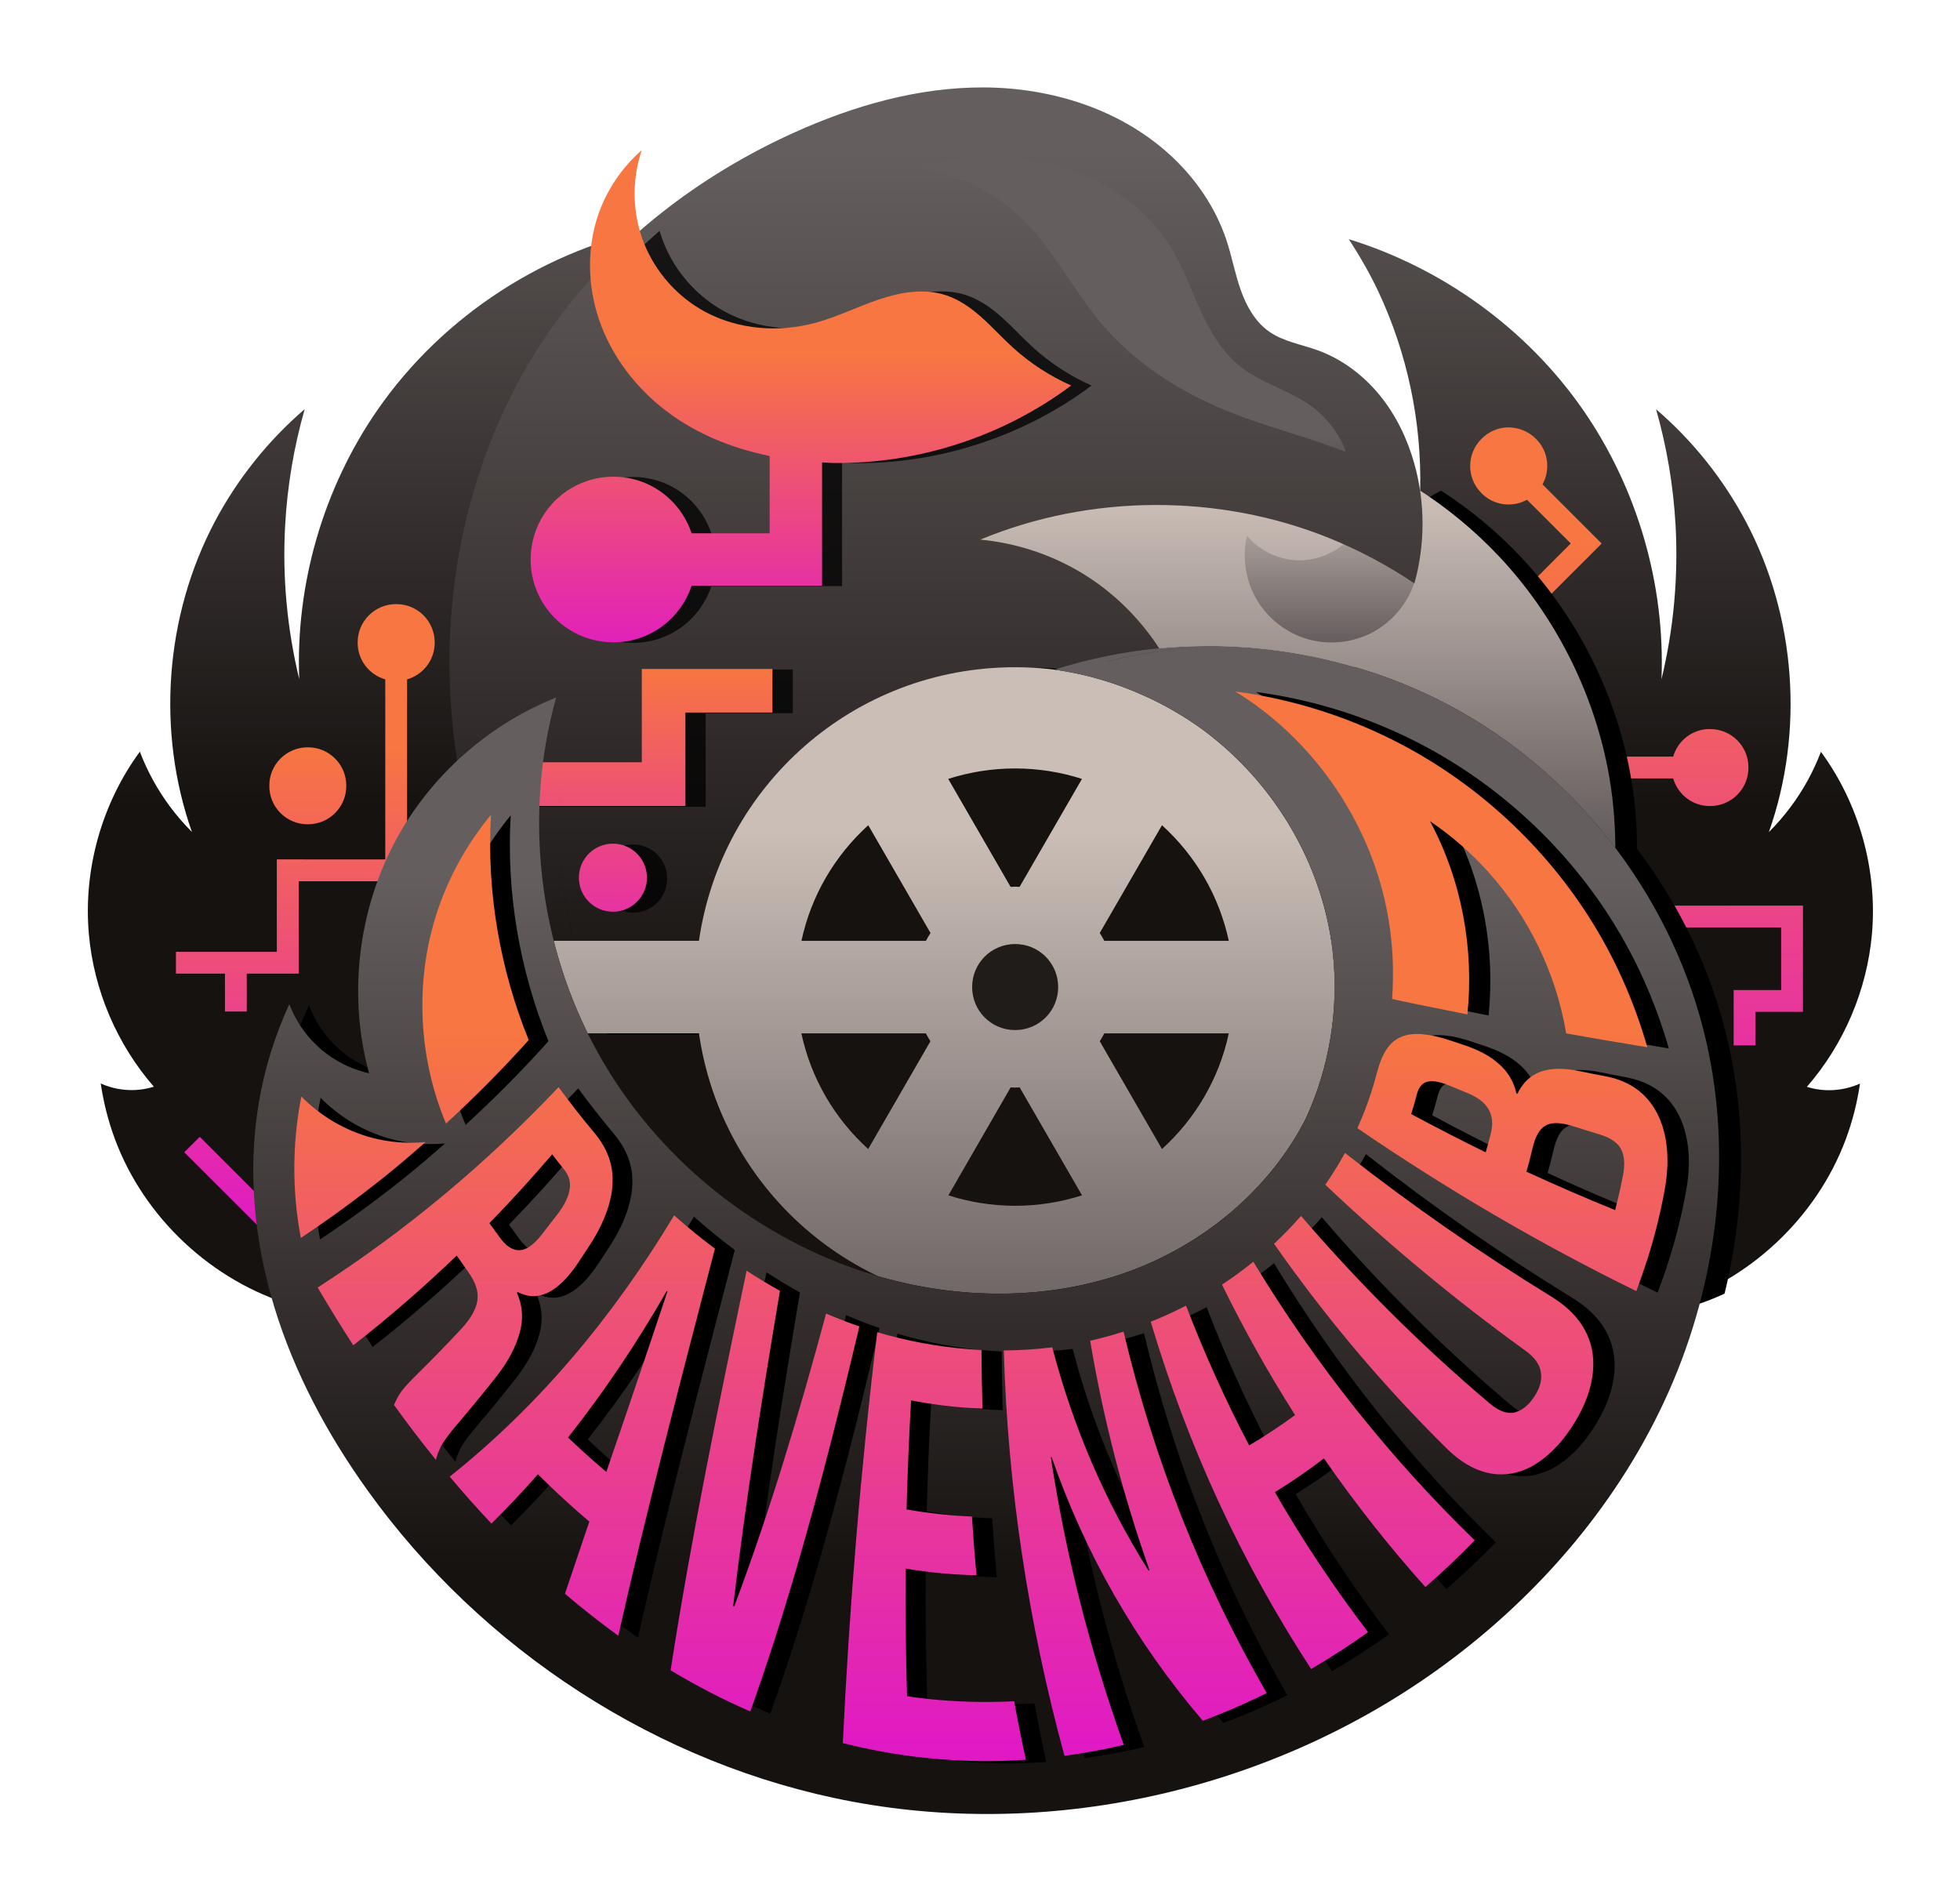 <?xml version="1.0" encoding="UTF-8"?>
<svg width="112.1" height="108.76" version="1.1" viewBox="0 0 29.66 28.777" xmlns="http://www.w3.org/2000/svg" xmlns:cc="http://creativecommons.org/ns#" xmlns:dc="http://purl.org/dc/elements/1.1/" xmlns:rdf="http://www.w3.org/1999/02/22-rdf-syntax-ns#" xmlns:xlink="http://www.w3.org/1999/xlink">
 <defs>
  <linearGradient id="linearGradient3215" x1="727.61" x2="727.61" y1="27.166" y2="-14.662" gradientTransform="matrix(.265 0 0 .265 4.779 0)" gradientUnits="userSpaceOnUse" xlink:href="#linearGradient1590"/>
  <linearGradient id="linearGradient1590">
   <stop stop-color="#161210" offset="0"/>
   <stop stop-color="#655e5e" offset="1"/>
  </linearGradient>
  <linearGradient id="linearGradient3217" x1="206.38" x2="206.38" y1="3.213" y2="13.591" gradientTransform="translate(4.779)" gradientUnits="userSpaceOnUse" xlink:href="#linearGradient1618"/>
  <linearGradient id="linearGradient1618">
   <stop stop-color="#f77641" offset="0"/>
   <stop stop-color="#e019c5" offset="1"/>
  </linearGradient>
  <linearGradient id="linearGradient3219" x1="186.79" x2="186.79" y1="6.299" y2="13.657" gradientTransform="translate(4.779)" gradientUnits="userSpaceOnUse" xlink:href="#linearGradient1618"/>
  <clipPath id="clipPath2341">
   <path d="m726.15-5.953c-6.484 1.202-12.437 5.056-16.188 10.48-3.089 4.468-4.681 9.953-4.465 15.381-0.697-2.875-0.97-5.853-0.807-8.807 0.124-2.244 0.5-4.475 1.117-6.637-2.098 1.803-3.853 4.003-5.146 6.449-2.851 5.393-3.335 11.987-1.303 17.738-0.881-0.879-1.635-1.885-2.232-2.977-0.284-0.52-0.533-1.06-0.744-1.613-2.18 2.971-3.238 6.747-2.916 10.418 0.281 3.208 1.604 6.317 3.721 8.744-0.342 0.105-0.695 0.169-1.053 0.188-0.678 0.034-1.364-0.095-1.984-0.373 0.157 1.079 0.426 2.142 0.805 3.164 1.675 4.525 5.572 8.165 10.199 9.531 4.627 1.367 9.876 0.426 13.74-2.463zm39.373 0.684c0.621 0.957 1.196 1.943 1.682 2.975 1.671 3.545 2.503 7.482 2.408 11.4l-4.676 2.641 5.088 41.525c3.864 2.889 9.113 3.829 13.74 2.463 4.627-1.367 8.524-5.006 10.199-9.531 0.378-1.022 0.648-2.086 0.805-3.164-0.62 0.278-1.306 0.407-1.984 0.373-0.357-0.018-0.713-0.082-1.055-0.188 2.117-2.427 3.441-5.536 3.723-8.744 0.322-3.671-0.736-7.447-2.916-10.418-0.211 0.554-0.46 1.093-0.744 1.613-0.597 1.092-1.351 2.098-2.232 2.977 2.032-5.752 1.548-12.345-1.303-17.738-1.293-2.446-3.048-4.646-5.146-6.449 0.617 2.161 0.991 4.393 1.115 6.637 0.164 2.954-0.108 5.932-0.805 8.807 0.216-5.428-1.378-10.913-4.467-15.381-3.212-4.646-8.039-8.134-13.432-9.797z" fill="url(#linearGradient2345)" stop-color="#000000" style="font-variation-settings:normal"/>
  </clipPath>
  <filter id="filter2332" x="-.126" y="-.107" width="1.252" height="1.214" color-interpolation-filters="sRGB">
   <feGaussianBlur stdDeviation="4.407"/>
  </filter>
  <linearGradient id="linearGradient3221" x1="205.25" x2="205.25" y1="2.552" y2="7.688" gradientTransform="translate(4.779)" gradientUnits="userSpaceOnUse" xlink:href="#linearGradient1675"/>
  <linearGradient id="linearGradient1675">
   <stop stop-color="#cbbeb7" offset="0"/>
   <stop stop-color="#655e5e" offset="1"/>
  </linearGradient>
  <linearGradient id="linearGradient3223" x1="202.21" x2="202.21" y1="2.202" y2="4.708" gradientTransform="translate(4.779)" gradientUnits="userSpaceOnUse" xlink:href="#linearGradient1675"/>
  <linearGradient id="linearGradient3225" x1="195.39" x2="195.39" y1="10.627" y2="-2.732" gradientTransform="translate(4.779)" gradientUnits="userSpaceOnUse" xlink:href="#linearGradient1590"/>
  <clipPath id="clipPath2257">
   <path d="m726.81 48.779c-2.629-2.746-4.931-5.806-6.84-9.094-3.551-6.117-5.734-13.085-5.854-20.157-0.121-7.072 1.882-14.232 6.021-19.967 3.435-4.758 8.253-8.443 13.594-10.875 3.457-1.574 7.197-2.65 10.995-2.623 3.798 0.027 7.662 1.23 10.492 3.763 1.505 1.347 2.699 3.06 3.333 4.977 0.308 0.931 0.483 1.902 0.807 2.826 0.325 0.925 0.825 1.828 1.626 2.392 0.817 0.575 1.845 0.734 2.785 1.074 1.387 0.503 2.607 1.425 3.541 2.568 0.933 1.143 1.587 2.501 1.984 3.923 0.622 2.223 0.622 4.617 0 6.841-1.526-1.029-3.161-1.898-4.868-2.587-6.327-2.555-13.656-2.523-19.96 0.088 1.974 0.183 3.907 0.802 5.62 1.798 3.142 1.826 5.501 4.952 6.395 8.474l-15.599 1.874-8.425 6.929-1.228 11.314 6.797 9.735 5.35 5.876-11.314 2.105" fill="url(#linearGradient2261)" stop-color="#000000" style="font-variation-settings:normal"/>
  </clipPath>
  <filter id="filter2249" x="-.14" y="-.107" width="1.279" height="1.214" color-interpolation-filters="sRGB">
   <feGaussianBlur stdDeviation="1.946"/>
  </filter>
  <linearGradient id="linearGradient3227" x1="191.85" x2="191.85" y1="5.113" y2="10.154" gradientTransform="translate(4.779)" gradientUnits="userSpaceOnUse" xlink:href="#linearGradient1618"/>
  <clipPath id="clipPath1777">
   <path d="m744.72-13.938c-3.798-0.027-7.54 1.049-10.996 2.623-5.341 2.432-10.159 6.117-13.594 10.875-4.139 5.735-6.142 12.897-6.021 19.969 0.029 1.7 0.184 3.391 0.441 5.068 1.645-1.548 3.569-2.8 5.668-3.637-1.879 6.719-1.011 14.166 2.365 20.271 3.376 6.106 9.22 10.8 15.91 12.781 0.566 0.168 1.139 0.313 1.717 0.441l-2.188-2.402-6.797-9.734 1.227-11.314 8.426-6.93 15.451-1.857c-0.113-0.073-0.221-0.156-0.336-0.227-0.066-0.041-0.133-0.081-0.199-0.121-0.505-0.301-1.022-0.582-1.553-0.836-0.034-0.016-0.07-0.031-0.104-0.047-1.711-0.807-3.537-1.364-5.412-1.621 1.938-0.619 3.943-1.005 5.967-1.199-1.171-1.809-2.748-3.356-4.611-4.439-1.714-0.996-3.647-1.615-5.621-1.799 6.304-2.611 13.634-2.643 19.961-0.088 1.707 0.689 3.341 1.559 4.867 2.588 0.622-2.223 0.622-4.618 0-6.842-0.398-1.421-1.051-2.779-1.984-3.922-0.934-1.143-2.154-2.066-3.541-2.568-0.939-0.34-1.966-0.499-2.783-1.074-0.801-0.564-1.302-1.468-1.627-2.393-0.325-0.925-0.501-1.896-0.809-2.826-0.634-1.917-1.827-3.63-3.332-4.977-2.83-2.533-6.694-3.736-10.492-3.764z" fill="url(#linearGradient1781)" stop-color="#000000" style="font-variation-settings:normal"/>
  </clipPath>
  <filter id="filter1773" x="-.064" y="-.08" width="1.127" height="1.16" color-interpolation-filters="sRGB">
   <feGaussianBlur stdDeviation="2.221"/>
  </filter>
  <linearGradient id="linearGradient3229" x1="229.79" x2="229.79" y1="7.544" y2="15.403" gradientTransform="translate(-26.941)" gradientUnits="userSpaceOnUse" xlink:href="#linearGradient1675"/>
  <clipPath id="clipPath1835">
   <path d="m197.5 5.087c-2.443 0-4.447 1.794-4.785 4.14h-3.201v1.4h3.201c0.338 2.346 2.342 4.14 4.785 4.14 2.682 0 4.84-2.159 4.84-4.84 0-2.682-2.159-4.84-4.84-4.84zm0 1.532c0.353 0 0.693 0.056 1.011 0.158l-0.944 1.634c-0.023-9.789e-4 -0.045-0.003-0.068-0.003s-0.045 0.002-0.068 0.003l-0.944-1.634c0.319-0.102 0.658-0.158 1.011-0.158zm-2.223 0.859 0.942 1.631c-0.025 0.039-0.048 0.078-0.069 0.119h-1.884c0.147-0.689 0.509-1.294 1.011-1.75zm4.445 0c0.502 0.455 0.863 1.061 1.011 1.75h-1.884c-0.021-0.041-0.044-0.08-0.069-0.119zm-5.457 3.15h1.884c0.021 0.041 0.044 0.08 0.069 0.119l-0.942 1.631c-0.502-0.455-0.864-1.061-1.011-1.75zm4.584 0h1.884c-0.147 0.689-0.509 1.294-1.011 1.75l-0.942-1.631c0.025-0.039 0.048-0.078 0.069-0.119zm-1.417 0.817c0.023 9.79e-4 0.045 0.003 0.068 0.003s0.045-0.002 0.068-0.003l0.944 1.634c-0.319 0.102-0.658 0.158-1.011 0.158s-0.693-0.056-1.011-0.158z" fill="url(#linearGradient1839)" stop-color="#000000" style="paint-order:stroke markers fill"/>
  </clipPath>
  <filter id="filter1937" x="-.129" y="-.162" width="1.259" height="1.325" color-interpolation-filters="sRGB">
   <feGaussianBlur stdDeviation="1.196"/>
  </filter>
  <linearGradient id="linearGradient3231" x1="196.91" x2="196.91" y1="18.829" y2="8.222" gradientTransform="translate(4.779)" gradientUnits="userSpaceOnUse" xlink:href="#linearGradient1590"/>
  <linearGradient id="linearGradient3233" x1="193.04" x2="193.04" y1=".337" y2="5.113" gradientTransform="translate(4.779)" gradientUnits="userSpaceOnUse" xlink:href="#linearGradient1618"/>
  <linearGradient id="linearGradient3235" x1="196.97" x2="196.97" y1="4.664" y2="1.585" gradientTransform="translate(4.779)" gradientUnits="userSpaceOnUse" xlink:href="#linearGradient1590"/>
  <filter id="filter2490" x="-.052" y="-.067" width="1.105" height="1.134" color-interpolation-filters="sRGB">
   <feGaussianBlur stdDeviation="1.713"/>
  </filter>
  <linearGradient id="linearGradient3237" x1="200.17" x2="200.17" y1="10.627" y2="21.509" gradientUnits="userSpaceOnUse" xlink:href="#linearGradient1618"/>
  <linearGradient id="linearGradient3239" x1="759.04" x2="747.82" y1="20.611" y2="17.604" gradientUnits="userSpaceOnUse">
   <stop offset="0"/>
   <stop stop-opacity="0" offset="1"/>
  </linearGradient>
  <clipPath id="clipPath2023">
   <path d="m757.62 18.014c-3.012-0.011-6.024 0.434-8.895 1.352 1.875 0.257 3.701 0.814 5.412 1.621 0.034 0.016 0.069 0.031 0.104 0.047 0.53 0.254 1.048 0.535 1.553 0.836 0.067 0.04 0.133 0.08 0.199 0.121 0.446 0.273 0.879 0.568 1.301 0.877 0.187 0.139 0.369 0.283 0.551 0.43 0.105 0.083 0.207 0.171 0.311 0.256 3.527 2.975 5.931 7.285 6.469 11.871 0.384 3.268-0.154 6.64-1.533 9.627-6e-4 0.001-1e-3 0.003-2e-3 0.004-2.077 4.074-5.869 7.203-10.182 8.756-4.598 1.655-9.729 1.591-14.414 0.203-6.69-1.981-12.534-6.675-15.91-12.781-3.376-6.106-4.245-13.552-2.365-20.271-3.628 1.445-6.758 4.107-8.77 7.455-2.499 4.16-3.213 9.353-1.93 14.033-1.112-0.246-2.154-0.797-2.982-1.578-0.696-0.657-1.24-1.474-1.578-2.369-0.836 1.81-1.428 3.734-1.754 5.701-0.642 3.875-0.244 7.888 0.904 11.645 1.149 3.757 3.033 7.265 5.322 10.457 6.558 9.142 16.656 15.733 27.715 17.805 11.706 2.193 24.25-0.762 33.853-7.807 5.51-4.041 10.097-9.413 12.865-15.66 2.768-6.247 3.66-13.375 2.133-20.035-1.797-7.832-6.993-14.824-13.975-18.803-4.363-2.487-9.382-3.772-14.402-3.791z" fill="url(#linearGradient2027)" stop-color="#000000" style="font-variation-settings:normal"/>
  </clipPath>
  <filter id="filter2181" x="-.207" y="-.345" width="1.414" height="1.69" color-interpolation-filters="sRGB">
   <feGaussianBlur stdDeviation="3.771"/>
  </filter>
 </defs>
 <g transform="translate(-256.93 141.16)">
  <g transform="matrix(1 0 0 1 75.483 -136.15)">
   <g transform="translate(-5.471)">
    <path d="m201.83-5.011c-1.261-0.009-2.432 0.341-3.467 0.813-0.297 0.135-0.577 0.307-0.862 0.469a1.323 1.323 0 0 0-1.742-0.008c-0.468 0.406-0.82 0.923-1.028 1.506-1e-3 0.003-8.7e-4 0.006-2e-3 0.01-1.068 0.505-2.015 1.235-2.772 2.152a1.323 1.323 0 0 0-1.293 0.247c-0.682 0.586-1.248 1.297-1.669 2.092-0.505 0.956-0.761 2.011-0.804 3.076a1.323 1.323 0 0 0-0.226 0.238c-0.772 1.053-1.137 2.354-1.023 3.655 0.045 0.512 0.173 1.008 0.357 1.481a1.323 1.323 0 0 0-0.167 0.858c0.055 0.376 0.148 0.747 0.281 1.106 0.466 1.26 1.4 2.263 2.564 2.886 0.356 0.995 0.841 1.921 1.432 2.744 1.935 2.697 4.882 4.625 8.164 5.24 3.477 0.651 7.141-0.215 9.983-2.299 1.626-1.193 2.993-2.783 3.831-4.674 0.166-0.375 0.271-0.763 0.388-1.148 1.046-0.632 1.883-1.579 2.316-2.749 0.133-0.359 0.226-0.73 0.281-1.106a1.323 1.323 0 0 0-0.167-0.859c0.184-0.473 0.312-0.969 0.357-1.48 0.114-1.301-0.25-2.603-1.023-3.655a1.323 1.323 0 0 0-0.226-0.238c-0.042-1.065-0.298-2.12-0.804-3.076-0.42-0.795-0.987-1.506-1.669-2.092a1.323 1.323 0 0 0-1.298-0.245c-1.001-1.214-2.328-2.128-3.829-2.591a1.323 1.323 0 0 0-1.271 0.279c-0.255-0.492-0.568-0.942-0.965-1.298-1.04-0.931-2.371-1.324-3.649-1.333z" color="#000000" color-rendering="auto" dominant-baseline="auto" fill="#fff" image-rendering="auto" shape-rendering="auto" solid-color="#000000" stop-color="#000000" style="font-feature-settings:normal;font-variant-alternates:normal;font-variant-caps:normal;font-variant-east-asian:normal;font-variant-ligatures:normal;font-variant-numeric:normal;font-variant-position:normal;font-variation-settings:normal;inline-size:0;isolation:auto;mix-blend-mode:normal;shape-margin:0;shape-padding:0;text-decoration-color:#000000;text-decoration-line:none;text-decoration-style:solid;text-indent:0;text-orientation:mixed;text-transform:none;white-space:normal"/>
    <path d="m196.91-1.575c-1.716 0.318-3.291 1.338-4.283 2.773-0.817 1.182-1.238 2.634-1.181 4.069-0.184-0.761-0.257-1.549-0.213-2.33 0.033-0.594 0.132-1.184 0.296-1.756-0.555 0.477-1.02 1.059-1.362 1.706-0.754 1.427-0.882 3.171-0.345 4.693-0.233-0.233-0.433-0.499-0.591-0.788-0.075-0.138-0.141-0.28-0.197-0.427-0.577 0.786-0.857 1.785-0.772 2.756 0.074 0.849 0.424 1.671 0.984 2.314-0.09 0.028-0.184 0.045-0.279 0.05-0.18 0.009-0.361-0.025-0.525-0.099 0.042 0.285 0.113 0.567 0.213 0.837 0.443 1.197 1.474 2.16 2.699 2.522 1.224 0.362 2.613 0.113 3.635-0.652zm10.417 0.181c0.164 0.253 0.316 0.514 0.445 0.787 0.442 0.938 0.662 1.98 0.637 3.016l-1.237 0.699 1.346 10.987c1.022 0.764 2.411 1.013 3.635 0.652 1.224-0.362 2.255-1.325 2.699-2.522 0.1-0.27 0.171-0.552 0.213-0.837-0.164 0.073-0.346 0.108-0.525 0.099-0.095-0.005-0.189-0.022-0.279-0.05 0.56-0.642 0.91-1.465 0.985-2.314 0.085-0.971-0.195-1.97-0.772-2.756-0.056 0.146-0.122 0.289-0.197 0.427-0.158 0.289-0.358 0.555-0.591 0.788 0.538-1.522 0.41-3.266-0.345-4.693-0.342-0.647-0.806-1.229-1.362-1.706 0.163 0.572 0.262 1.162 0.295 1.756 0.043 0.782-0.029 1.569-0.213 2.33 0.057-1.436-0.365-2.887-1.182-4.069-0.85-1.229-2.127-2.152-3.554-2.592z" fill="url(#linearGradient3215)" stop-color="#000000" style="font-variation-settings:normal"/>
    <path d="m209.75 1.457c-0.148 1.316e-4 -0.296 0.057-0.41 0.171l-4e-3 0.004c-0.227 0.227-0.227 0.593 0 0.82l4e-3 0.004c0.187 0.187 0.466 0.217 0.686 0.097l0.662 0.661-0.752 0.753 0.235 0.233 0.751-0.751h5.1e-4l0.058-0.058 1e-3 -0.001 0.174-0.175-0.895-0.895c0.121-0.22 0.09-0.5-0.097-0.687l-4e-3 -0.004c-0.113-0.113-0.262-0.17-0.41-0.171zm3.042 4.565c-0.264 0-0.484 0.176-0.554 0.418h-1.312v0.33h1.312c0.07 0.241 0.29 0.418 0.554 0.418h5e-3c0.321 0 0.58-0.259 0.58-0.58v-0.005c0-0.321-0.258-0.58-0.58-0.58zm-1.532 2.673v0.33h2.612v0.947h-0.719v0.838h0.33v-0.508h0.719v-1.608z" color="#000000" color-rendering="auto" dominant-baseline="auto" fill="url(#linearGradient3217)" image-rendering="auto" shape-rendering="auto" solid-color="#000000" stop-color="#000000" style="font-feature-settings:normal;font-variant-alternates:normal;font-variant-caps:normal;font-variant-east-asian:normal;font-variant-ligatures:normal;font-variant-numeric:normal;font-variant-position:normal;font-variation-settings:normal;inline-size:0;isolation:auto;mix-blend-mode:normal;shape-margin:0;shape-padding:0;text-decoration-color:#000000;text-decoration-line:none;text-decoration-style:solid;text-indent:0;text-orientation:mixed;text-transform:none;white-space:normal"/>
    <path d="m192.91 4.132c-0.321-3e-7 -0.58 0.259-0.58 0.58v0.005c0 0.264 0.176 0.484 0.418 0.554v3.891h0.33v-3.891c0.241-0.07 0.418-0.29 0.418-0.554v-0.005c0-0.321-0.258-0.58-0.58-0.58zm-1.337 2.167c-0.321 0-0.58 0.259-0.58 0.58v0.005c0 0.321 0.259 0.58 0.58 0.58h5e-3c0.321 0 0.58-0.259 0.58-0.58v-0.005c0-0.321-0.259-0.58-0.58-0.58zm-0.466 1.696v1.399h-1.527v0.33h0.742v0.573h0.33v-0.573h0.787v-1.398h1.535v-0.33zm-1.166 4.198-0.235 0.234 1.172 1.17 0.233-0.233z" color="#000000" color-rendering="auto" dominant-baseline="auto" fill="url(#linearGradient3219)" image-rendering="auto" shape-rendering="auto" solid-color="#000000" stop-color="#000000" style="font-feature-settings:normal;font-variant-alternates:normal;font-variant-caps:normal;font-variant-east-asian:normal;font-variant-ligatures:normal;font-variant-numeric:normal;font-variant-position:normal;font-variation-settings:normal;inline-size:0;isolation:auto;mix-blend-mode:normal;shape-margin:0;shape-padding:0;text-decoration-color:#000000;text-decoration-line:none;text-decoration-style:solid;text-indent:0;text-orientation:mixed;text-transform:none;white-space:normal"/>
    <path transform="matrix(.265 0 0 .265 4.779 0)" d="m744.72-13.938c-3.798-0.027-7.54 1.049-10.996 2.623-5.341 2.432-10.159 6.117-13.594 10.875-4.139 5.735-6.142 12.897-6.021 19.969 0.029 1.7 0.184 3.391 0.441 5.068-1.199 1.128-2.254 2.407-3.102 3.818-2.499 4.16-3.213 9.353-1.93 14.033-1.112-0.246-2.154-0.797-2.982-1.578-0.696-0.657-1.24-1.474-1.578-2.369-0.836 1.81-1.428 3.734-1.754 5.701-0.642 3.875-0.244 7.888 0.904 11.645 1.149 3.757 3.033 7.265 5.322 10.457 6.558 9.142 16.656 15.733 27.715 17.805 11.706 2.193 24.25-0.762 33.854-7.807 5.51-4.041 10.097-9.413 12.865-15.66 2.768-6.247 3.66-13.375 2.133-20.035-0.917-3.998-2.724-7.772-5.197-11.043-7e-3 -1.524-0.142-3.048-0.434-4.545-0.879-4.517-3.057-8.774-6.209-12.127-1.353-1.44-2.888-2.705-4.547-3.779-0.077-0.515-0.182-1.026-0.322-1.527-0.398-1.421-1.051-2.779-1.984-3.922-0.934-1.143-2.154-2.066-3.541-2.568-0.939-0.34-1.966-0.499-2.783-1.074-0.801-0.564-1.302-1.468-1.627-2.393-0.325-0.925-0.501-1.896-0.809-2.826-0.634-1.917-1.827-3.63-3.332-4.977-2.83-2.533-6.694-3.736-10.492-3.764zm12.9 31.951c-0.674-0.003-1.349 0.027-2.022 0.07 0.673-0.045 1.347-0.073 2.022-0.07zm14.402 3.791c0.436 0.249 0.865 0.51 1.287 0.781-0.422-0.272-0.851-0.533-1.287-0.781zm-15.693 0.412c0.326 0.211 0.652 0.422 0.965 0.65 0.187 0.139 0.369 0.283 0.551 0.43 0.105 0.083 0.207 0.171 0.311 0.256 3.527 2.975 5.93 7.285 6.469 11.871 0.384 3.268-0.154 6.64-1.533 9.627-6e-4 0.001-1e-3 0.003-2e-3 0.004-2.077 4.074-5.869 7.203-10.182 8.756-4.042 1.455-8.496 1.578-12.697 0.645l-2.188-2.402-6.797-9.734 1.227-11.314 8.426-6.93z" clip-path="url(#clipPath2341)" filter="url(#filter2332)" stop-color="#000000" style="font-variation-settings:normal"/>
    <path d="m199.79 0.882 1.958 3.783 1.608 0.328c0.613-0.151 1.243-0.228 1.874-0.226 1.328 0.005 2.656 0.345 3.811 1.003 0.904 0.515 1.694 1.223 2.322 2.053-2e-3 -0.403-0.038-0.807-0.115-1.202-0.233-1.195-0.809-2.321-1.643-3.209-0.753-0.801-1.714-1.407-2.762-1.74z" fill="url(#linearGradient3221)" stop-color="#000000" style="font-variation-settings:normal"/>
    <path d="m202.88 5.123-0.141 9.403 6.11 0.028 0.79-8.407" fill="#5f5858" stop-color="#000000" style="font-variation-settings:normal"/>
    <path d="m198.24 5.917h7.379v8.215h-7.379z" fill="#161210" stop-color="#000000" style="paint-order:stroke markers fill"/>
    <path d="m205.79 3.098c0.161 0.193 0.395 0.323 0.644 0.36 0.293 0.043 0.603-0.048 0.827-0.242 0.224-0.194 0.357-0.488 0.356-0.785l0.822 0.625c-8e-3 0.128-0.02 0.255-0.038 0.382-0.018 0.129-0.041 0.257-0.083 0.38-0.107 0.316-0.339 0.588-0.635 0.744-0.296 0.155-0.651 0.192-0.973 0.101-0.321-0.091-0.604-0.31-0.774-0.598-0.17-0.288-0.224-0.641-0.148-0.966z" fill="url(#linearGradient3223)" stop-color="#000000" style="font-variation-settings:normal"/>
    <path d="m197.08 12.906c-0.696-0.727-1.305-1.536-1.81-2.406-0.939-1.618-1.517-3.462-1.549-5.333-0.032-1.871 0.498-3.766 1.593-5.283 0.909-1.259 2.184-2.234 3.597-2.877 0.915-0.416 1.904-0.701 2.909-0.694 1.005 0.007 2.027 0.325 2.776 0.996 0.398 0.356 0.714 0.81 0.882 1.317 0.081 0.246 0.128 0.503 0.214 0.748 0.086 0.245 0.218 0.484 0.43 0.633 0.216 0.152 0.488 0.194 0.737 0.284 0.367 0.133 0.69 0.377 0.937 0.679 0.247 0.302 0.42 0.662 0.525 1.038 0.165 0.588 0.165 1.222 0 1.81-0.404-0.272-0.836-0.502-1.288-0.685-1.674-0.676-3.613-0.668-5.281 0.023 0.522 0.049 1.034 0.212 1.487 0.476 0.831 0.483 1.455 1.31 1.692 2.242l-4.127 0.496-2.229 1.833-0.325 2.994 1.798 2.576 1.415 1.555-2.994 0.557" fill="url(#linearGradient3225)" stop-color="#000000" style="font-variation-settings:normal"/>
    <path transform="matrix(.265 0 0 .265 4.779 0)" d="m725.09-10.35c-1.108 0.962-1.962 2.213-2.455 3.596-0.692 1.94-0.656 4.112 0 6.064 0.656 1.952 1.915 3.681 3.508 4.986 1.796 1.472 3.977 2.382 6.262 2.852v4.42h-4.463c-0.627-1.88-2.377-3.236-4.473-3.236-2.624 0-4.736 2.113-4.736 4.736 0 2.624 2.113 4.736 4.736 4.736 2.097 0 3.846-1.359 4.473-3.24h7.461v-7.051c0.203 0.009 0.405 0.026 0.607 0.029 4.866 0.071 9.743-1.513 13.639-4.43-1.217-0.54-2.348-1.275-3.334-2.17-0.609-0.553-1.162-1.166-1.775-1.715-0.613-0.548-1.3-1.038-2.084-1.289-1.226-0.393-2.566-0.165-3.787 0.244-1.221 0.409-2.382 0.993-3.623 1.334-2.089 0.574-4.404 0.409-6.314-0.613-1.589-0.851-2.862-2.28-3.522-3.957-0.66-1.678-0.703-3.591-0.119-5.297zm0.029 29.676v5.336h-8.947v2.504h11.441v-5.346h4.977v-2.494zm-1.65 9.994c-1.078 2e-6 -1.945 0.868-1.945 1.945s0.868 1.945 1.945 1.945c1.078 0 1.945-0.868 1.945-1.945s-0.868-1.945-1.945-1.945z" clip-path="url(#clipPath2257)" color="#000000" color-rendering="auto" dominant-baseline="auto" filter="url(#filter2249)" image-rendering="auto" opacity=".875" shape-rendering="auto" solid-color="#000000" stop-color="#000000" style="font-feature-settings:normal;font-variant-alternates:normal;font-variant-caps:normal;font-variant-east-asian:normal;font-variant-ligatures:normal;font-variant-numeric:normal;font-variant-position:normal;font-variation-settings:normal;inline-size:0;isolation:auto;mix-blend-mode:normal;shape-margin:0;shape-padding:0;text-decoration-color:#000000;text-decoration-line:none;text-decoration-style:solid;text-indent:0;text-orientation:mixed;text-transform:none;white-space:normal"/>
    <path d="m196.63 5.113v1.412h-2.367v0.662h3.027v-1.414h1.317v-0.66zm-0.437 2.644c-0.285 3e-7 -0.515 0.23-0.515 0.515s0.23 0.515 0.515 0.515c0.285 0 0.515-0.23 0.515-0.515s-0.23-0.515-0.515-0.515z" color="#000000" color-rendering="auto" dominant-baseline="auto" fill="url(#linearGradient3227)" image-rendering="auto" shape-rendering="auto" solid-color="#000000" stop-color="#000000" style="font-feature-settings:normal;font-variant-alternates:normal;font-variant-caps:normal;font-variant-east-asian:normal;font-variant-ligatures:normal;font-variant-numeric:normal;font-variant-position:normal;font-variation-settings:normal;inline-size:0;isolation:auto;mix-blend-mode:normal;shape-margin:0;shape-padding:0;text-decoration-color:#000000;text-decoration-line:none;text-decoration-style:solid;text-indent:0;text-orientation:mixed;text-transform:none;white-space:normal"/>
    <path transform="matrix(.265 0 0 .265 4.779 0)" d="m757.62 18.014c-3.012-0.011-6.024 0.434-8.895 1.352 0.195 0.027 0.388 0.07 0.582 0.104-0.934-0.146-1.885-0.244-2.861-0.244-9.233 0-16.806 6.78-18.084 15.648h-8.275c-1.149-4.548-1.133-9.393 0.131-13.912-3.628 1.445-6.758 4.107-8.77 7.455-2.499 4.16-3.213 9.353-1.93 14.033-1.112-0.246-2.154-0.797-2.982-1.578-0.696-0.657-1.24-1.474-1.578-2.369-0.836 1.81-1.428 3.734-1.754 5.701-0.642 3.875-0.244 7.888 0.904 11.645 1.149 3.757 3.033 7.265 5.322 10.457 6.558 9.142 16.656 15.733 27.715 17.805 11.706 2.193 24.25-0.762 33.854-7.807 5.51-4.041 10.097-9.413 12.865-15.66 2.768-6.247 3.66-13.375 2.133-20.035-1.797-7.832-6.993-14.824-13.975-18.803-4.363-2.487-9.382-3.772-14.402-3.791zm-11.174 7c1.335 0 2.618 0.212 3.822 0.596l-3.566 6.176c-0.085-0.004-0.17-0.012-0.256-0.012-0.086 0-0.17 8e-3 -0.256 0.012l-3.566-6.176c1.205-0.384 2.487-0.596 3.822-0.596zm-8.4 3.246 3.559 6.164c-0.093 0.146-0.18 0.295-0.26 0.449h-7.121c0.557-2.604 1.925-4.892 3.822-6.613zm16.801 0c1.897 1.721 3.263 4.009 3.82 6.613h-7.119c-0.08-0.154-0.167-0.304-0.26-0.449zm9.67 6.527c0.033 0.213 0.082 0.423 0.107 0.637 6e-3 0.049 6e-3 0.098 0.012 0.146-0.028-0.265-0.08-0.522-0.119-0.783zm0.139 1.016c0.051 0.529 0.077 1.06 0.08 1.592-4e-3 -0.537-0.032-1.067-0.08-1.592zm0.082 1.791c-3e-3 0.552-0.028 1.105-0.082 1.654 0.051-0.545 0.08-1.096 0.082-1.654zm-0.15 2.193c-0.04 0.311-0.085 0.621-0.141 0.93 0.054-0.308 0.102-0.617 0.141-0.93zm-42.559 0.379h6.334c0.886 6.146 4.797 11.283 10.188 13.861-0.019-0.005-0.038-0.008-0.057-0.014-6.69-1.981-12.534-6.675-15.91-12.781-0.194-0.351-0.377-0.707-0.555-1.066zm12.195 0h7.121c0.08 0.154 0.167 0.304 0.26 0.449l-3.559 6.164c-1.898-1.721-3.265-4.009-3.822-6.613zm17.324 0h7.119c-0.557 2.604-1.923 4.892-3.82 6.613l-3.559-6.164c0.093-0.146 0.18-0.295 0.26-0.449zm-5.357 3.088c0.085 0.004 0.17 0.012 0.256 0.012 0.086 0 0.17-0.008 0.256-0.012l3.566 6.176c-1.205 0.384-2.487 0.596-3.822 0.596-1.335 0-2.618-0.212-3.822-0.596z" clip-path="url(#clipPath1777)" filter="url(#filter1773)" stop-color="#000000" style="paint-order:stroke markers fill"/>
    <path d="m202.28 5.087c-2.443 0-4.447 1.794-4.785 4.14h-3.201v1.4h3.201c0.338 2.346 2.342 4.14 4.785 4.14 2.682 0 4.84-2.159 4.84-4.84 0-2.682-2.159-4.84-4.84-4.84zm0 1.532c0.353 0 0.693 0.056 1.011 0.158l-0.944 1.634c-0.023-9.861e-4 -0.045-0.003-0.068-0.003s-0.045 0.002-0.068 0.003l-0.944-1.634c0.319-0.102 0.658-0.158 1.011-0.158zm-2.223 0.859 0.942 1.631c-0.025 0.039-0.048 0.078-0.069 0.119h-1.884c0.147-0.689 0.509-1.294 1.011-1.75zm4.445 0c0.502 0.455 0.863 1.061 1.011 1.75h-1.884c-0.021-0.041-0.044-0.08-0.069-0.119zm-5.457 3.15h1.884c0.021 0.041 0.044 0.08 0.069 0.119l-0.942 1.631c-0.502-0.455-0.864-1.061-1.011-1.75zm4.584 0h1.884c-0.147 0.689-0.509 1.294-1.011 1.75l-0.942-1.631c0.025-0.039 0.048-0.078 0.069-0.119zm-1.417 0.817c0.023 9.87e-4 0.045 0.003 0.068 0.003s0.045-0.002 0.068-0.003l0.944 1.634c-0.319 0.102-0.658 0.158-1.011 0.158s-0.693-0.056-1.011-0.158z" fill="url(#linearGradient3229)" stop-color="#000000" style="paint-order:stroke markers fill"/>
    <path transform="translate(4.779)" d="m200.45 4.766c-0.797-0.003-1.594 0.115-2.353 0.358 0.496 0.068 0.979 0.215 1.432 0.429 9e-3 0.004 0.018 0.008 0.027 0.012 0.14 0.067 0.277 0.141 0.411 0.221 0.018 0.011 0.035 0.021 0.053 0.032 0.118 0.072 0.233 0.15 0.344 0.232 0.05 0.037 0.098 0.075 0.146 0.114 0.028 0.022 0.055 0.045 0.082 0.068 0.933 0.787 1.569 1.927 1.712 3.141 0.101 0.865-0.041 1.757-0.406 2.547-1.6e-4 3.48e-4 -3.6e-4 6.85e-4 -5.2e-4 9.99e-4 -0.55 1.078-1.553 1.906-2.694 2.317-1.216 0.438-2.574 0.421-3.814 0.054-1.77-0.524-3.316-1.766-4.21-3.382-0.893-1.615-1.123-3.586-0.626-5.364-0.96 0.382-1.788 1.087-2.32 1.972-0.661 1.101-0.85 2.475-0.511 3.713-0.294-0.065-0.57-0.211-0.789-0.418-0.184-0.174-0.328-0.39-0.418-0.627-0.221 0.479-0.378 0.988-0.464 1.508-0.17 1.025-0.065 2.087 0.239 3.081 0.304 0.994 0.802 1.922 1.408 2.767 1.735 2.419 4.407 4.163 7.333 4.711 3.097 0.58 6.416-0.202 8.957-2.066 1.458-1.069 2.671-2.49 3.404-4.143 0.732-1.653 0.969-3.539 0.564-5.301-0.475-2.072-1.85-3.922-3.697-4.975-1.155-0.658-2.482-0.998-3.811-1.003z" clip-path="url(#clipPath1835)" filter="url(#filter1937)" stop-color="#000000" style="font-variation-settings:normal"/>
    <path d="m205.23 4.766c-0.797-0.003-1.594 0.115-2.353 0.358 0.496 0.068 0.979 0.215 1.432 0.429 9e-3 0.004 0.018 0.008 0.027 0.012 0.14 0.067 0.277 0.141 0.411 0.221 0.018 0.011 0.035 0.021 0.053 0.032 0.118 0.072 0.233 0.15 0.344 0.232 0.05 0.037 0.098 0.075 0.146 0.114 0.028 0.022 0.055 0.045 0.082 0.068 0.933 0.787 1.569 1.927 1.712 3.141 0.101 0.865-0.041 1.757-0.406 2.547-1.6e-4 3.48e-4 -3.6e-4 6.85e-4 -5.2e-4 9.99e-4 -0.55 1.078-1.553 1.906-2.694 2.317-1.216 0.438-2.574 0.421-3.814 0.054-1.77-0.524-3.316-1.766-4.21-3.382-0.893-1.615-1.123-3.586-0.626-5.364-0.96 0.382-1.788 1.087-2.32 1.972-0.661 1.101-0.85 2.475-0.511 3.713-0.294-0.065-0.57-0.211-0.789-0.418-0.184-0.174-0.328-0.39-0.418-0.627-0.221 0.479-0.378 0.988-0.464 1.508-0.17 1.025-0.065 2.087 0.239 3.081 0.304 0.994 0.802 1.922 1.408 2.767 1.735 2.419 4.407 4.163 7.333 4.711 3.097 0.58 6.416-0.202 8.957-2.066 1.458-1.069 2.671-2.49 3.404-4.143 0.732-1.653 0.969-3.539 0.564-5.301-0.475-2.072-1.85-3.922-3.697-4.975-1.155-0.658-2.482-0.998-3.811-1.003z" fill="url(#linearGradient3231)" stop-color="#000000" style="font-variation-settings:normal"/>
    <path d="m196.63-2.738c-0.293 0.255-0.519 0.586-0.65 0.951-0.183 0.513-0.174 1.088 0 1.605 0.174 0.516 0.507 0.974 0.928 1.319 0.475 0.39 1.052 0.63 1.657 0.754v1.169h-1.181c-0.166-0.497-0.629-0.856-1.183-0.856-0.694 0-1.253 0.559-1.253 1.253 0 0.694 0.559 1.253 1.253 1.253 0.555 0 1.018-0.36 1.183-0.857h1.974v-1.865c0.054 0.002 0.107 0.007 0.161 0.008 1.288 0.019 2.578-0.4 3.609-1.172-0.322-0.143-0.621-0.337-0.882-0.574-0.161-0.146-0.307-0.309-0.47-0.454-0.162-0.145-0.344-0.275-0.551-0.341-0.324-0.104-0.679-0.044-1.002 0.065s-0.63 0.263-0.959 0.353c-0.553 0.152-1.165 0.108-1.671-0.162-0.421-0.225-0.757-0.603-0.932-1.047-0.175-0.444-0.186-0.95-0.032-1.401z" fill="url(#linearGradient3233)" stop-color="#000000" style="font-variation-settings:normal"/>
    <path d="m200.74-2.471c0.595-0.181 1.233-0.217 1.845-0.104 0.405 0.074 0.799 0.213 1.151 0.427 0.352 0.213 0.66 0.502 0.88 0.849 0.191 0.301 0.312 0.64 0.46 0.965 0.147 0.325 0.329 0.646 0.608 0.868 0.323 0.258 0.746 0.359 1.079 0.603 0.237 0.174 0.423 0.418 0.526 0.694-0.147-0.056-0.295-0.109-0.445-0.16-0.445-0.151-0.898-0.277-1.334-0.453-0.732-0.294-1.417-0.731-1.926-1.334-0.43-0.509-0.727-1.127-1.207-1.59-0.441-0.426-1.026-0.7-1.636-0.766z" fill="url(#linearGradient3235)" stop-color="#000000" style="font-variation-settings:normal"/>
    <path d="m202.28 9.276c0.361 0 0.651 0.29 0.651 0.651 0 0.361-0.29 0.651-0.651 0.651s-0.651-0.29-0.651-0.651c0-0.361 0.29-0.651 0.651-0.651z" fill="#201c1a" stop-color="#000000" style="paint-order:stroke markers fill"/>
    <path transform="matrix(.265 0 0 .265 4.779 0)" d="m759.04 20.611c4.599 2.824 7.882 7.7 8.77 13.023 0.252 1.509 0.313 3.044 0.203 4.568 1.433 0.308 2.872 0.591 4.309 0.881 0.388-3.788-0.336-7.695-2.139-11.053 1.216 0.823 2.334 1.795 3.318 2.885 2.315 2.562 3.881 5.791 4.459 9.195 3e-3 0.019 5e-3 0.039 8e-3 0.059 1.547 0.275 3.096 0.541 4.646 0.795-0.758-2.638-1.88-5.172-3.359-7.484-2.781-4.348-6.769-7.916-11.4-10.195-2.767-1.362-5.757-2.268-8.815-2.674zm-42.562 7.049c-1.252 1.512-2.244 3.239-2.916 5.084-1.472 4.04-1.324 8.627 0.342 12.588 1.652-1.517 3.235-3.108 4.731-4.779-1.653-4.071-2.414-8.505-2.156-12.893zm53.271 12.557c-0.482-0.038-0.887 0.014-1.219 0.156-0.683 0.279-1.105 0.959-1.391 2.064-0.189 0.731-0.423 1.451-0.697 2.156-0.131 0.336-0.271 0.669-0.42 0.998 5.15 3.527 10.469 6.634 15.953 9.32 0.223-0.589 0.432-1.185 0.623-1.785 0.426-1.338 0.769-2.704 1.014-4.086 0.338-1.904 0.07-3.453-0.566-4.519-0.659-1.105-1.649-1.683-2.904-1.914-0.467-0.086-0.933-0.178-1.4-0.275-1.835-0.382-2.951 0.033-3.57 1.295-0.016-0.005-0.031-0.01-0.047-0.016-0.156-0.699-0.506-1.262-1.016-1.705-0.511-0.461-1.187-0.808-2.027-1.086-0.218-0.072-0.437-0.146-0.654-0.221-0.637-0.217-1.196-0.345-1.678-0.383zm0.533 2.689c0.282-7.52e-4 0.642 0.093 1.084 0.279 0.303 0.128 0.607 0.253 0.91 0.377 0.623 0.255 1.043 0.564 1.254 0.953 0.212 0.37 0.263 0.835 0.125 1.385-0.09 0.358-0.188 0.715-0.293 1.072-1.43-0.699-2.85-1.429-4.26-2.189 0.117-0.374 0.224-0.748 0.32-1.125 0.105-0.412 0.301-0.651 0.604-0.721 0.076-0.021 0.162-0.031 0.256-0.031zm-49.947 0.342c-4.189 4.426-8.782 8.246-13.777 11.461 0.656 1.114 1.334 2.217 2.037 3.305 2.049-1.6 4.02-3.31 5.916-5.131 0.209 0.3 0.42 0.597 0.633 0.893 0.425 0.59 0.614 1.118 0.559 1.603-0.043 0.496-0.351 1.076-0.938 1.705-0.784 0.841-1.581 1.662-2.393 2.465-0.497 0.492-0.826 0.837-0.994 1.062-0.166 0.222-0.316 0.493-0.453 0.816 0.771 1.069 1.569 2.117 2.397 3.141 0.1-0.395 0.246-0.731 0.434-1.016 0.201-0.3 0.48-0.657 0.838-1.078 0.732-0.862 1.45-1.74 2.156-2.635 0.71-0.899 1.158-1.771 1.365-2.559 0.221-0.777 0.162-1.532-0.16-2.272 0.012-0.014 0.024-0.029 0.035-0.043 1.175 0.614 2.341 0.024 3.486-1.699 0.226-0.34 0.449-0.68 0.672-1.023 0.844-1.304 1.25-2.529 1.277-3.547 0.037-1.05-0.322-1.978-1.057-2.856-0.707-0.845-1.384-1.711-2.033-2.594zm-14.711 0.535c-0.528 2.661-0.531 5.423-0.031 8.09 1.674-1.115 3.3-2.304 4.869-3.562 0.773-0.62 1.523-1.267 2.268-1.92-1.03 0.09-2.075 0.018-3.074-0.25-1.521-0.408-2.929-1.232-4.031-2.357zm71.818 1.518c0.273 0.008 0.596 0.073 0.975 0.193 0.481 0.154 0.964 0.304 1.447 0.449 0.602 0.181 1.014 0.446 1.227 0.82 0.196 0.369 0.246 0.872 0.127 1.494-0.129 0.676-0.281 1.35-0.457 2.019-1.703-0.691-3.393-1.423-5.068-2.197 0.126-0.442 0.24-0.885 0.344-1.328 0.16-0.687 0.396-1.117 0.746-1.305 0.167-0.105 0.387-0.154 0.66-0.146zm-12.125 1.701c-0.344 0.626-0.721 1.234-1.129 1.82 3.639 3.443 7.452 6.606 11.439 9.488 0.53 0.383 0.831 0.795 0.891 1.248 0.071 0.434-0.058 0.913-0.396 1.418-0.323 0.481-0.695 0.772-1.1 0.873-0.02 5e-3 -0.04 0.01-0.06 0.014-0.154 0.025-0.314 0.017-0.482-0.027-0.284-0.075-0.587-0.25-0.908-0.521-3.844-3.251-7.436-6.821-10.773-10.709-0.486 0.558-1 1.091-1.541 1.596 2.963 4.232 6.252 8.132 9.869 11.701 1.152 1.137 2.381 1.641 3.66 1.449 0.845-0.136 1.672-0.586 2.439-1.348 0.082-0.081 0.164-0.165 0.244-0.254 0.288-0.316 0.566-0.679 0.832-1.086 1.037-1.589 1.385-3.096 1.148-4.373-0.253-1.292-1.065-2.295-2.353-3.086-4.046-2.484-7.973-5.217-11.779-8.203zm-45.348 0.088c0.227 0.296 0.458 0.59 0.691 0.881 0.27 0.337 0.373 0.7 0.311 1.102-0.053 0.41-0.286 0.905-0.709 1.459-0.302 0.394-0.605 0.786-0.912 1.174-0.455 0.575-0.872 0.863-1.254 0.865-0.37 0.016-0.738-0.213-1.088-0.684-0.212-0.285-0.42-0.573-0.627-0.861 1.23-1.263 2.426-2.575 3.588-3.936zm6.977 3.484c-3.554 5.908-7.827 10.961-12.84 14.947 0.771 0.917 1.566 1.813 2.389 2.684 0.913-0.904 1.798-1.845 2.656-2.82 0.733 0.732 1.487 1.439 2.264 2.123 0.222 0.195 0.445 0.389 0.67 0.58 9e-3 -0.018 0.018-0.036 0.027-0.055-0.471 1.386-0.945 2.787-1.414 4.184 0.983 0.84 2 1.642 3.049 2.398 1.634-7.258 3.716-15.149 5.529-22.141-0.235-0.177-0.47-0.355-0.701-0.537-0.555-0.438-1.098-0.893-1.629-1.363zm33.123 2.658c-0.575 0.465-1.173 0.902-1.791 1.309 1.268 2.582 2.661 5.069 4.182 7.461-0.848 0.624-1.724 1.204-2.625 1.736-1.348-2.575-2.551-5.239-3.611-7.992-0.658 0.341-1.332 0.648-2.019 0.924 2.109 7.096 5.167 13.716 9.174 19.859 1.117-0.652 2.204-1.356 3.258-2.107-1.952-2.56-3.729-5.229-5.33-8.006 0.963-0.595 1.899-1.24 2.803-1.932 1.779 2.569 3.713 5.022 5.801 7.359 0.979-0.849 1.921-1.74 2.824-2.672-4.872-4.734-9.094-10.047-12.664-15.939zm-28.98 0.514c-1.534 7.324-3.169 15.211-4.346 22.852 1.467 0.884 2.989 1.675 4.559 2.356 0.836-2.334 1.601-4.697 2.316-7.09 0.115-0.381 0.228-0.762 0.34-1.145 1.327-4.538 2.479-9.144 3.582-13.787-0.419-0.143-0.835-0.296-1.246-0.461-0.035-0.014-0.069-0.029-0.104-0.043-0.186-0.075-0.371-0.153-0.555-0.232-1.542 5.727-3.21 11.3-5.256 16.756-0.019-0.009-0.038-0.02-0.057-0.029 0.717-6.05 1.687-12.144 2.676-18.023-0.651-0.361-1.287-0.746-1.91-1.152zm-4.562 1.16c0.011 0.009 0.024 0.018 0.035 0.027-0.803 2.411-1.611 4.799-2.43 7.205-0.093 0.272-0.972 2.844-1.064 3.115-0.112-0.094-0.223-0.188-0.334-0.283-0.633-0.544-1.252-1.107-1.855-1.685 2.056-2.599 3.938-5.402 5.648-8.379zm26.119 2.324c-0.437 0.139-0.876 0.266-1.32 0.379-0.113 0.029-0.226 0.055-0.34 0.082-0.083 0.02-0.165 0.04-0.248 0.059 0.755 4.489 1.887 8.863 3.394 13.125-0.019 0.006-0.038 0.012-0.057 0.018-2.504-3.979-4.323-8.258-5.504-12.768-0.92 0.114-1.847 0.172-2.775 0.176 0.226 7.787 1.383 15.517 3.471 23.188 1.139-0.154 2.272-0.363 3.393-0.627-1.936-5.402-3.328-10.885-4.174-16.447 0.016-0.002 0.031-0.004 0.047-0.006 1.898 5.457 4.76 10.537 8.646 15.076 0.304-0.114 0.605-0.232 0.906-0.354 0.189-0.076 0.379-0.153 0.566-0.232 0.737-0.311 1.464-0.644 2.182-0.998-3.729-6.476-6.458-13.366-8.188-20.67zm-14.086 0.025c-0.937 7.765-1.593 15.6-1.969 23.504 2.986 0.755 6.073 1.107 9.15 1.018 0.44-0.013 0.879-0.034 1.318-0.064-0.241-1.115-0.464-2.228-0.67-3.344-0.405 0.021-0.81 0.032-1.215 0.037-1.641 0.023-3.286-0.086-4.914-0.322-0.072-2.442-0.097-4.878-0.078-7.307 1.344 0.226 2.702 0.357 4.057 0.387-0.104-1.123-0.193-2.244-0.266-3.365-1.249-0.048-2.498-0.185-3.736-0.406 0.052-2.084 0.138-4.162 0.258-6.236 1.082 0.212 2.176 0.356 3.272 0.428 0.27 0.018 0.541 0.031 0.812 0.041-0.035-1.117-0.054-2.234-0.055-3.352-0.252-0.012-0.504-0.029-0.756-0.049-1.762-0.139-3.512-0.467-5.209-0.969z" filter="url(#filter2490)" stop-color="#000000" style="font-variation-settings:normal"/>
    <path d="m205.61 5.453c1.217 0.747 2.085 2.037 2.32 3.446 0.067 0.399 0.083 0.805 0.054 1.209 0.379 0.082 0.76 0.156 1.14 0.233 0.103-1.002-0.089-2.036-0.566-2.924 0.322 0.218 0.617 0.475 0.878 0.763 0.612 0.678 1.027 1.532 1.18 2.433 8.7e-4 0.005 1e-3 0.01 2e-3 0.015 0.409 0.073 0.819 0.143 1.229 0.21-0.2-0.698-0.497-1.368-0.889-1.98-0.736-1.151-1.791-2.095-3.016-2.697-0.732-0.36-1.523-0.6-2.332-0.707zm-11.261 1.865c-0.331 0.4-0.594 0.857-0.772 1.345-0.389 1.069-0.35 2.282 0.09 3.33 0.437-0.401 0.856-0.822 1.252-1.264-0.437-1.077-0.639-2.25-0.571-3.411zm14.095 3.322c-0.128-0.01-0.235 0.004-0.322 0.041-0.181 0.074-0.292 0.254-0.368 0.546-0.05 0.194-0.112 0.384-0.184 0.571-0.035 0.089-0.072 0.177-0.111 0.264 1.363 0.933 2.77 1.755 4.221 2.466 0.059-0.156 0.114-0.313 0.165-0.472 0.113-0.354 0.203-0.715 0.268-1.081 0.089-0.504 0.018-0.914-0.15-1.196-0.174-0.292-0.436-0.445-0.768-0.506-0.124-0.023-0.247-0.047-0.371-0.073-0.486-0.101-0.781 0.009-0.945 0.343-4e-3 -0.001-8e-3 -0.003-0.012-0.004-0.041-0.185-0.134-0.334-0.269-0.451-0.135-0.122-0.314-0.214-0.536-0.287-0.058-0.019-0.116-0.039-0.173-0.058-0.168-0.058-0.316-0.091-0.444-0.101zm0.141 0.712c0.074-1.99e-4 0.17 0.025 0.287 0.074 0.08 0.034 0.16 0.067 0.241 0.1 0.165 0.067 0.276 0.149 0.332 0.252 0.056 0.098 0.07 0.221 0.033 0.366-0.024 0.095-0.05 0.189-0.077 0.284-0.378-0.185-0.754-0.378-1.127-0.579 0.031-0.099 0.059-0.198 0.085-0.298 0.028-0.109 0.08-0.172 0.16-0.191 0.02-0.006 0.043-0.008 0.068-0.008zm-13.215 0.09c-1.108 1.171-2.324 2.182-3.645 3.032 0.173 0.295 0.353 0.587 0.539 0.874 0.542-0.423 1.064-0.876 1.565-1.357 0.055 0.079 0.111 0.158 0.167 0.236 0.113 0.156 0.162 0.296 0.148 0.424-0.011 0.131-0.093 0.285-0.248 0.451-0.207 0.223-0.418 0.44-0.633 0.652-0.132 0.13-0.219 0.222-0.263 0.281-0.044 0.059-0.084 0.131-0.12 0.216 0.204 0.283 0.415 0.56 0.634 0.831 0.026-0.104 0.065-0.193 0.115-0.269 0.053-0.079 0.127-0.174 0.222-0.285 0.194-0.228 0.384-0.46 0.571-0.697 0.188-0.238 0.306-0.469 0.361-0.677 0.059-0.206 0.043-0.405-0.042-0.601 3e-3 -0.004 6e-3 -0.007 9e-3 -0.011 0.311 0.162 0.62 0.006 0.922-0.45 0.06-0.09 0.119-0.18 0.178-0.271 0.223-0.345 0.331-0.669 0.338-0.938 0.01-0.278-0.085-0.523-0.28-0.756-0.187-0.223-0.366-0.453-0.538-0.686zm-3.892 0.142c-0.14 0.704-0.141 1.435-8e-3 2.14 0.443-0.295 0.873-0.61 1.288-0.943 0.204-0.164 0.403-0.335 0.6-0.508-0.273 0.024-0.549 0.005-0.813-0.066-0.403-0.108-0.775-0.326-1.067-0.624zm19.002 0.402c0.072 2e-3 0.158 0.019 0.258 0.051 0.127 0.041 0.255 0.08 0.383 0.119 0.159 0.048 0.268 0.118 0.325 0.217 0.052 0.098 0.065 0.231 0.034 0.395-0.034 0.179-0.074 0.357-0.121 0.534-0.451-0.183-0.898-0.377-1.341-0.581 0.033-0.117 0.064-0.234 0.091-0.351 0.042-0.182 0.105-0.295 0.197-0.345 0.044-0.028 0.103-0.041 0.175-0.039zm-3.208 0.45c-0.091 0.166-0.191 0.326-0.299 0.482 0.963 0.911 1.972 1.748 3.027 2.51 0.14 0.101 0.22 0.21 0.236 0.33 0.019 0.115-0.015 0.242-0.105 0.375-0.086 0.127-0.184 0.204-0.291 0.231-5e-3 0.001-0.011 0.003-0.016 0.004-0.041 0.007-0.083 0.004-0.128-0.007-0.075-0.02-0.155-0.066-0.24-0.138-1.017-0.86-1.967-1.805-2.85-2.833-0.129 0.148-0.265 0.289-0.408 0.422 0.784 1.12 1.654 2.151 2.611 3.096 0.305 0.301 0.63 0.434 0.968 0.383 0.224-0.036 0.442-0.155 0.645-0.357 0.022-0.022 0.043-0.044 0.065-0.067 0.076-0.084 0.15-0.18 0.22-0.287 0.274-0.42 0.366-0.819 0.304-1.157-0.067-0.342-0.282-0.607-0.623-0.816-1.071-0.657-2.11-1.38-3.117-2.17zm-11.998 0.023c0.06 0.078 0.121 0.156 0.183 0.233 0.071 0.089 0.099 0.185 0.082 0.291-0.014 0.109-0.075 0.24-0.188 0.386-0.08 0.104-0.16 0.208-0.241 0.311-0.12 0.152-0.231 0.228-0.332 0.229-0.098 0.004-0.195-0.056-0.288-0.181-0.056-0.075-0.111-0.152-0.166-0.228 0.325-0.334 0.642-0.681 0.949-1.041zm1.846 0.922c-0.94 1.563-2.071 2.9-3.397 3.955 0.204 0.243 0.414 0.48 0.632 0.71 0.242-0.239 0.476-0.488 0.703-0.746 0.194 0.194 0.394 0.381 0.599 0.562 0.059 0.052 0.118 0.103 0.177 0.153 2e-3 -0.005 5e-3 -0.01 7e-3 -0.014-0.125 0.367-0.25 0.737-0.374 1.107 0.26 0.222 0.529 0.434 0.807 0.635 0.432-1.92 0.983-4.008 1.463-5.858-0.062-0.047-0.124-0.094-0.186-0.142-0.147-0.116-0.29-0.236-0.431-0.361zm8.764 0.703c-0.152 0.123-0.31 0.239-0.474 0.346 0.335 0.683 0.704 1.341 1.106 1.974-0.224 0.165-0.456 0.319-0.695 0.459-0.357-0.681-0.675-1.386-0.955-2.115-0.174 0.09-0.352 0.171-0.534 0.244 0.558 1.877 1.367 3.629 2.427 5.255 0.296-0.173 0.583-0.359 0.862-0.558-0.517-0.677-0.987-1.383-1.41-2.118 0.255-0.157 0.502-0.328 0.742-0.511 0.471 0.68 0.982 1.329 1.535 1.947 0.259-0.225 0.508-0.461 0.747-0.707-1.289-1.252-2.406-2.658-3.351-4.217zm-7.668 0.136c-0.406 1.938-0.838 4.025-1.15 6.046 0.388 0.234 0.791 0.443 1.206 0.623 0.221-0.618 0.424-1.243 0.613-1.876 0.03-0.101 0.06-0.202 0.09-0.303 0.351-1.201 0.656-2.419 0.948-3.648-0.111-0.038-0.221-0.078-0.33-0.122-9e-3 -0.004-0.018-0.008-0.027-0.011-0.049-0.02-0.098-0.041-0.147-0.061-0.408 1.515-0.849 2.99-1.391 4.433-5e-3 -0.003-0.01-0.005-0.015-0.008 0.19-1.601 0.446-3.213 0.708-4.769-0.172-0.096-0.34-0.197-0.505-0.305zm-1.207 0.307c3e-3 0.003 6e-3 0.005 9e-3 0.007-0.213 0.638-0.426 1.27-0.643 1.906-0.025 0.072-0.257 0.752-0.282 0.824-0.03-0.025-0.059-0.05-0.088-0.075-0.168-0.144-0.331-0.293-0.491-0.446 0.544-0.688 1.042-1.429 1.494-2.217zm6.911 0.615c-0.116 0.037-0.232 0.07-0.349 0.1-0.03 0.008-0.06 0.015-0.09 0.022-0.022 0.005-0.044 0.011-0.066 0.015 0.2 1.188 0.499 2.345 0.898 3.473-5e-3 0.002-0.01 0.003-0.015 0.005-0.663-1.053-1.144-2.185-1.456-3.378-0.243 0.03-0.489 0.045-0.734 0.047 0.06 2.061 0.366 4.105 0.918 6.135 0.301-0.041 0.601-0.096 0.898-0.166-0.512-1.429-0.88-2.88-1.104-4.352 4e-3 -5.02e-4 8e-3 -1e-3 0.012-0.002 0.502 1.444 1.26 2.788 2.288 3.989 0.08-0.03 0.16-0.061 0.24-0.094 0.05-0.02 0.1-0.041 0.15-0.061 0.195-0.082 0.387-0.17 0.577-0.264-0.987-1.713-1.709-3.537-2.166-5.469zm-3.727 0.007c-0.248 2.054-0.421 4.128-0.521 6.219 0.79 0.2 1.607 0.293 2.421 0.269 0.116-0.003 0.233-0.009 0.349-0.017-0.064-0.295-0.123-0.59-0.177-0.885-0.107 0.005-0.214 0.009-0.321 0.01-0.434 0.006-0.869-0.023-1.3-0.085-0.019-0.646-0.026-1.291-0.021-1.933 0.356 0.06 0.715 0.094 1.073 0.102-0.028-0.297-0.051-0.594-0.07-0.89-0.33-0.013-0.661-0.049-0.989-0.107 0.014-0.551 0.037-1.101 0.068-1.65 0.286 0.056 0.576 0.094 0.866 0.113 0.071 0.005 0.143 0.008 0.215 0.011-9e-3 -0.296-0.014-0.591-0.015-0.887-0.067-0.003-0.133-0.008-0.2-0.013-0.466-0.037-0.929-0.123-1.378-0.256z" fill="url(#linearGradient3237)" stop-color="#000000" style="font-variation-settings:normal"/>
    <path transform="matrix(.265 0 0 .265 4.779 0)" d="m737.06 3.332 7.402 14.297 6.076 1.238c2.316-0.572 4.698-0.862 7.084-0.854 5.02 0.018 10.039 1.304 14.402 3.791 3.418 1.948 6.404 4.622 8.777 7.76-7e-3 -1.524-0.142-3.048-0.434-4.545-0.879-4.517-3.057-8.774-6.209-12.127-2.847-3.029-6.477-5.316-10.438-6.578z" clip-path="url(#clipPath2023)" fill="url(#linearGradient3239)" filter="url(#filter2181)" stop-color="#000000" style="font-variation-settings:normal"/>
   </g>
  </g>
 </g>
</svg>
